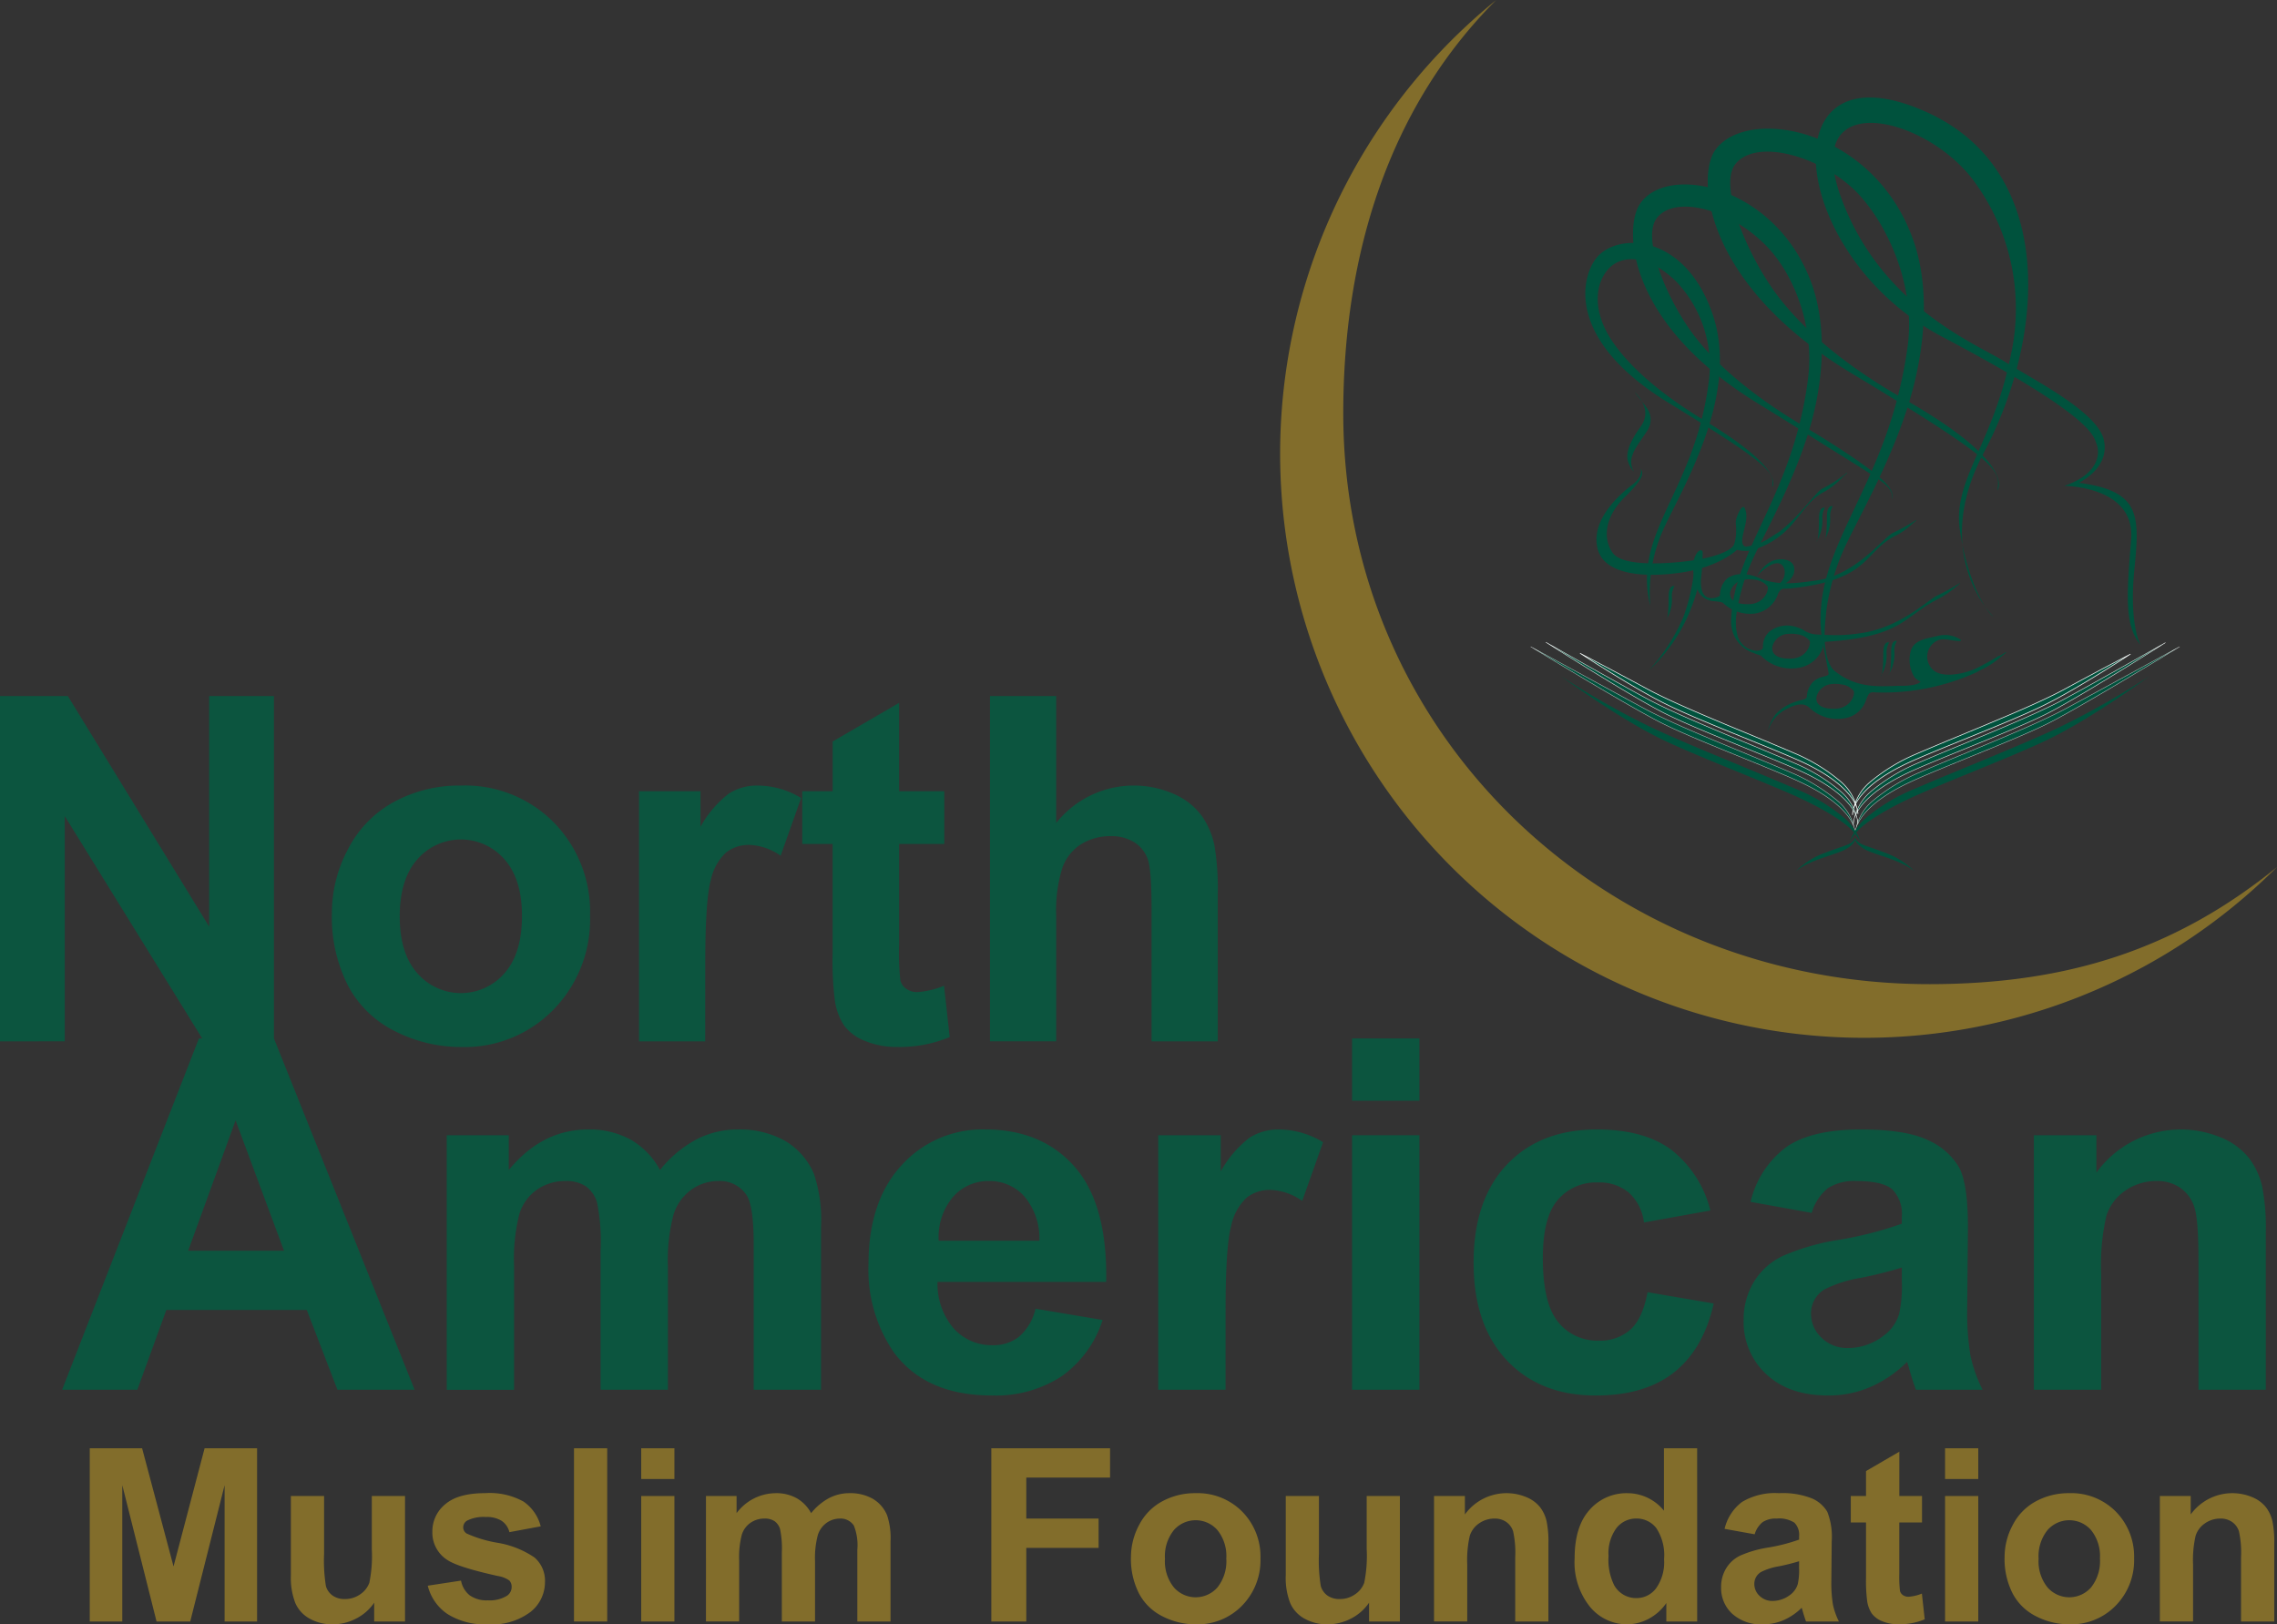 <svg xmlns="http://www.w3.org/2000/svg" xmlns:xlink="http://www.w3.org/1999/xlink" width="310" height="221.137" viewBox="0 0 310 221.137"><rect x="0" y="0" width="310" height="221.137" fill="#333333" stroke="none"/><defs><clipPath id="clip-path"><rect id="Rectangle_10196" data-name="Rectangle 10196" width="310" height="221.137" fill="none"></rect></clipPath></defs><g id="Group_20723" data-name="Group 20723" clip-path="url(#clip-path)"><path id="Path_18717" data-name="Path 18717" d="M199.585,78.625a21.128,21.128,0,0,1,1.959-10.764c2.657-5.687,10.3-18.239,6.478-29.1S195.149,27.8,192.309,31.219c-2.022,2.42-4.5,11.031,9.824,19.805s14.323,9.46,14.039,11.454c0,0,2.155-2.2-9.034-8.964-5.772-3.489-10.222-7.177-12.759-10.962-2.738-4.107-2.273-7.817-.487-9.782,1.774-1.944,5.36-2.051,9.225,1.706a16.617,16.617,0,0,1,4.412,13.846c-1.957,14.951-10.4,20.229-7.944,30.3" transform="translate(25.081 3.843)" fill="#00523d"></path><path id="Path_18718" data-name="Path 18718" d="M233.988,62.62a29.063,29.063,0,0,1-3.065,1.7c-1.294.614-5.082,5.763-10.405,6.472-2.141.287-5.151.832-7.75-.316-1.211-.531-3.019-.928-4.384.032a2.945,2.945,0,0,0-.91,1.528c-.114.425-.086.807-.144.862a2.4,2.4,0,0,1-.794.29c-.535.051-1.871.138-1.753-2.511a33.878,33.878,0,0,0,.238-3.741c-.144-.588-.714.02-.714.02a2.936,2.936,0,0,0-.562,1.652c-.051,1.017.033,4.289,2.1,4.848.318.225,1.612.134,1.95.4a5.352,5.352,0,0,0,4.3,1.447,3.934,3.934,0,0,0,3.186-2.7c.158-.325.413-.677.722-.683.208-.016.526.007.954-.038,10.887-1.153,9.92-4.9,14.246-7.146a9.111,9.111,0,0,0,2.37-1.673c.069-.062.436-.35.494-.411.1-.111-.077-.034-.077-.034M213.84,71.587c.265.448-.382,2.334-2.425,2.43s-2.82-.665-2.637-1.667a2.342,2.342,0,0,1,2.214-1.7,4.606,4.606,0,0,1,1.2.06,2.552,2.552,0,0,1,1.651.874" transform="translate(26.788 8.23)" fill="#00523d"></path><path id="Path_18719" data-name="Path 18719" d="M205.144,70.793a25.359,25.359,0,0,1-1.7,4.76,22.617,22.617,0,0,1-5.041,6.828,26.088,26.088,0,0,0,4.69-7.256,26.57,26.57,0,0,0,1.566-7.535c.069-.57.487,3.2.487,3.2" transform="translate(26.086 8.879)" fill="#00523d"></path><path id="Path_18720" data-name="Path 18720" d="M213.929,70.886a2.5,2.5,0,0,0,2.49-1.636c.534-1.969-1.706-2.27-2.993-1.7a4.055,4.055,0,0,0-1.087.792,6.975,6.975,0,0,0-.9,1.19,7.519,7.519,0,0,1,1.108-.986c.924-.683,2.155-1.227,2.59.076a1.918,1.918,0,0,1-1.212,2.268" transform="translate(27.791 8.848)" fill="#00523d"></path><path id="Path_18721" data-name="Path 18721" d="M240.963,76.477a31.173,31.173,0,0,1-3.086,1.7c-1.291.612-5.071,4.394-10.405,5.106a22.61,22.61,0,0,1-3.179.27c-.3,0-1.71-.023-2.8-.091a3.391,3.391,0,0,1-1.844-.64,5.872,5.872,0,0,0-1.6-.536,3.894,3.894,0,0,0-2.948.749,2.675,2.675,0,0,0-.926,2.021c.029.345-.057.5-.686.618a2.822,2.822,0,0,1-2.842-2.391c-.034-.169-.072-.328-.1-.493a8.872,8.872,0,0,1,.024-2.122,27.524,27.524,0,0,1,2.267-7.562c1.741-3.752,5.246-9.907,7.45-16.868,7.854,4.968,10.4,6.327,11.118,7.445a1.7,1.7,0,0,1,.346,1.36s.493-.845-1.016-2.36c-.991-1-3.829-3.23-10.249-7.112,1.832-6.039,2.534-13.577.369-19.74-4.793-13.579-19.985-16.666-23.527-10.82-2.042,3.391-1.658,16.1,16.248,27.048,2.025,1.249,3.812,2.351,5.419,3.36-3,11.361-8.711,17.711-9.132,25.72a6.548,6.548,0,0,0-.017.8,4.461,4.461,0,0,0,2.95,4,9.506,9.506,0,0,0,1.091.389,5.752,5.752,0,0,0,5.092,1.683,4.2,4.2,0,0,0,3.364-2.787c.184-.944-.28-.69,1.568-.86,9.19-.78,9.584-3.372,13.9-5.626a12.393,12.393,0,0,0,2.7-1.825,5.328,5.328,0,0,0,.488-.421c.105-.109-.05-.023-.05-.023m-37.072-35c-3.423-5.124-5.973-12.1-4.224-14.593,2.325-3.307,9.986-1.488,15.035,3.734,3.646,3.753,6.566,10.9,5.62,18.084a50.888,50.888,0,0,1-1.147,6.072c-6.918-4.188-12.214-8.716-15.284-13.3M218.1,86.74c-2.038.1-2.814-.665-2.634-1.658a2.318,2.318,0,0,1,2.2-1.706,4.536,4.536,0,0,1,1.193.058,2.64,2.64,0,0,1,1.661.858c.269.459-.381,2.359-2.422,2.449" transform="translate(25.836 2.918)" fill="#00523d"></path><path id="Path_18722" data-name="Path 18722" d="M246,86.78s-.325.224-.864.526c.012,0,.027-.02.035-.02.1-.112-.062-.046-.062-.046s-.746.485-1.747,1.033c-.145.071-.285.145-.429.213l-.01.028c-.283.15-.6.3-.886.448-1.624.747-4.707,1.414-5.941.137a2.42,2.42,0,0,1,1.04-4.069,3.883,3.883,0,0,1,1.029.012c.8.134,2.066.326,1.773.024a3.919,3.919,0,0,0-3.177-.517c-1.325.332-3.209.481-3.638,2.04a4.494,4.494,0,0,0,.52,3.6,2.455,2.455,0,0,0,.806.565s-.188.579-2.565.579-5.92.608-9.144-2.042c0,0-1.806-1.178-1.227-6.971.036-.434.076-.8.1-1.1a30.485,30.485,0,0,1,2.632-8.979c1.993-4.189,5.946-11.032,8.433-18.8,12.644,7.881,12.6,8.926,12.235,11.315,0,0,2.8-3.493-12.01-12.06,2.065-6.731,2.994-15.26.531-22.134-5.412-15.125-22.443-18.173-26.87-12.251-2.668,3.555-1.746,18.269,18.517,30.488,2.3,1.376,4.332,2.614,6.132,3.738-3.818,14.226-11.521,21.413-10.226,32.087v.071a.61.61,0,0,1,.026.134c.108.768.94,4.618.928,4.851-.046.517-1.188.183-2.189,1.187a3.113,3.113,0,0,0-.776,1.918c-.038.416-.48.375-1.385.672a6.4,6.4,0,0,0-2.918,1.81,6.646,6.646,0,0,0-1.07,2.522,4.993,4.993,0,0,1,2.283-3.123c1.55-.844,2.636-1.143,3.513-.29a5.432,5.432,0,0,0,4.59,1.392,3.667,3.667,0,0,0,3.088-2.632c.376-.887.439-.991,1.365-.9a30.715,30.715,0,0,0,13.538-2.7c.341-.173.633-.343.915-.507l-.012.045a12.269,12.269,0,0,0,2.7-1.848c.071-.045.423-.334.5-.4.094-.12-.078-.042-.078-.042M214.11,36.994c-3.881-5.713-6.938-13.865-4.933-16.6,2.842-3.822,12.24-1.057,16.982,4.162,3.956,4.344,7.618,12.479,6.549,20.487a57.278,57.278,0,0,1-1.323,6.773c-7.868-4.563-13.8-9.715-17.275-14.818m8.813,57.454c-2.038.087-2.82-.659-2.624-1.66a2.316,2.316,0,0,1,2.2-1.707,4.494,4.494,0,0,1,1.2.06,2.515,2.515,0,0,1,1.637.866c.275.457-.367,2.341-2.415,2.442" transform="translate(27.016 2.034)" fill="#00523d"></path><path id="Path_18723" data-name="Path 18723" d="M226.144,56.977a18.913,18.913,0,0,1-3.3,2.134c-.879.411-2.941,3.631-5.845,5.85l-1.685,1.087a8.1,8.1,0,0,1-2.88.962s-.625,0-.481-1.131c.135-1.15.911-2.855.345-4.047,0,0-.21-.794-.85.558s-.279,1.49-.345,2.418a5.345,5.345,0,0,1-.291,1.922c-.286.7-2.208,1.705-5.972,2.2s-9.24.721-10.53-1.064-1.276-4.774,1.713-7.682c2.481-2.433,2.505-3.135,2.1-3.783.115.526-.024,1.32-1.116,2.148-2.343,1.778-5.677,5.119-4.76,8.751.933,3.616,6.548,3.974,11.592,3.2s7.383-3.065,7.383-3.065a4.707,4.707,0,0,0,1.993.078,11.469,11.469,0,0,0,5.762-3.84l-.024.028c1.357-1.569,2.221-3.175,4.168-4.176a9.885,9.885,0,0,0,2.581-2.1c.068-.064.433-.345.5-.418.1-.1-.063-.025-.063-.025" transform="translate(25.258 7.416)" fill="#00523d"></path><path id="Path_18724" data-name="Path 18724" d="M196.7,58.007a3.211,3.211,0,0,1-.9-1.943c0-1.04.382-2.176,1.836-4.214,1.486-2.047-.086-3.883-.7-4.553-.561-.614,1.255,1.6,1.615,2.18a2.674,2.674,0,0,1,.139,2.654c-.333.657-1.933,2.7-2.135,3.5a2.541,2.541,0,0,0,.145,2.37" transform="translate(25.744 6.205)" fill="#00523d"></path><path id="Path_18725" data-name="Path 18725" d="M201.612,70.537a2.592,2.592,0,0,0-.356,1.495,5.1,5.1,0,0,1-.784,3.073s.344.105.344-3.073c0-1.851.8-1.495.8-1.495" transform="translate(26.359 9.271)" fill="#00523d"></path><path id="Path_18726" data-name="Path 18726" d="M220.656,60.924a2.575,2.575,0,0,0-.358,1.495,5.15,5.15,0,0,1-.788,3.083s.351.1.351-3.083c0-1.859.794-1.495.794-1.495" transform="translate(28.862 8.007)" fill="#00523d"></path><path id="Path_18727" data-name="Path 18727" d="M219.707,61.112a2.578,2.578,0,0,0-.344,1.488,5.21,5.21,0,0,1-.8,3.082s.346.1.346-3.082c0-1.842.793-1.488.793-1.488" transform="translate(28.738 8.032)" fill="#00523d"></path><path id="Path_18728" data-name="Path 18728" d="M228.377,77.135a2.5,2.5,0,0,0-.347,1.5,5.078,5.078,0,0,1-.791,3.072s.349.1.349-3.072c0-1.854.79-1.5.79-1.5" transform="translate(29.878 10.138)" fill="#00523d"></path><path id="Path_18729" data-name="Path 18729" d="M227.432,77.317a2.64,2.64,0,0,0-.342,1.491,5.209,5.209,0,0,1-.8,3.087s.353.1.353-3.087c0-1.842.784-1.491.784-1.491" transform="translate(29.754 10.162)" fill="#00523d"></path><path id="Path_18730" data-name="Path 18730" d="M267.4,77.807s-13.671,8.364-18.141,10.558c-4.965,2.428-14.911,6.122-18.84,8.011-7.485,3.587-7.2,6.877-7.2,6.877a6.748,6.748,0,0,1,2.383-4.444,24.943,24.943,0,0,1,6.3-3.845c6.729-2.893,15.363-6.225,20.05-8.75S267.4,77.807,267.4,77.807" transform="translate(29.35 10.23)" fill="#00523d"></path><path id="Path_18731" data-name="Path 18731" d="M267.4,77.807s-13.671,8.364-18.141,10.558c-4.965,2.428-14.911,6.122-18.84,8.011-7.485,3.587-7.2,6.877-7.2,6.877a6.748,6.748,0,0,1,2.383-4.444,24.943,24.943,0,0,1,6.3-3.845c6.729-2.893,15.363-6.225,20.05-8.75S267.4,77.807,267.4,77.807Z" transform="translate(29.35 10.23)" fill="none" stroke="#fff" stroke-width="0.042"></path><path id="Path_18732" data-name="Path 18732" d="M265.495,77.322s-11.98,7.632-16.447,9.827c-4.964,2.433-14.915,6.127-18.838,8.005-7.49,3.6-7.213,6.893-7.213,6.893a6.809,6.809,0,0,1,2.4-4.457,24.766,24.766,0,0,1,6.309-3.839c6.735-2.894,15.372-6.23,20.053-8.757s13.736-7.673,13.736-7.673" transform="translate(29.32 10.166)" fill="#00523d"></path><path id="Path_18733" data-name="Path 18733" d="M265.495,77.322s-11.98,7.632-16.447,9.827c-4.964,2.433-14.915,6.127-18.838,8.005-7.49,3.6-7.213,6.893-7.213,6.893a6.809,6.809,0,0,1,2.4-4.457,24.766,24.766,0,0,1,6.309-3.839c6.735-2.894,15.372-6.23,20.053-8.757S265.495,77.322,265.495,77.322Z" transform="translate(29.32 10.166)" fill="none" stroke="#fff" stroke-width="0.061"></path><path id="Path_18734" data-name="Path 18734" d="M260.747,78.7s-7.321,4.783-11.8,6.973c-4.962,2.434-14.922,6.136-18.842,8.01-7.486,3.6-7.2,6.886-7.2,6.886a6.737,6.737,0,0,1,2.389-4.447,24.773,24.773,0,0,1,6.315-3.838c6.737-2.9,15.373-6.232,20.061-8.75,4.662-2.539,9.08-4.835,9.08-4.835" transform="translate(29.307 10.348)" fill="#00523d"></path><path id="Path_18735" data-name="Path 18735" d="M260.747,78.7s-7.321,4.783-11.8,6.973c-4.962,2.434-14.922,6.136-18.842,8.01-7.486,3.6-7.2,6.886-7.2,6.886a6.737,6.737,0,0,1,2.389-4.447,24.773,24.773,0,0,1,6.315-3.838c6.737-2.9,15.373-6.232,20.061-8.75C256.328,81,260.747,78.7,260.747,78.7Z" transform="translate(29.307 10.348)" fill="none" stroke="#fff" stroke-width="0.085"></path><path id="Path_18736" data-name="Path 18736" d="M184.177,77.807s13.677,8.364,18.155,10.558c4.958,2.428,14.914,6.122,18.832,8.011,7.495,3.587,7.205,6.877,7.205,6.877a6.712,6.712,0,0,0-2.4-4.444,24.913,24.913,0,0,0-6.3-3.845c-6.73-2.893-15.383-6.225-20.05-8.75s-15.441-8.407-15.441-8.407" transform="translate(24.216 10.23)" fill="#00523d"></path><path id="Path_18737" data-name="Path 18737" d="M184.177,77.807s13.677,8.364,18.155,10.558c4.958,2.428,14.914,6.122,18.832,8.011,7.495,3.587,7.205,6.877,7.205,6.877a6.712,6.712,0,0,0-2.4-4.444,24.913,24.913,0,0,0-6.3-3.845c-6.73-2.893-15.383-6.225-20.05-8.75S184.177,77.807,184.177,77.807Z" transform="translate(24.216 10.23)" fill="none" stroke="#fff" stroke-width="0.042"></path><path id="Path_18738" data-name="Path 18738" d="M186,77.27s11.98,7.632,16.462,9.825c4.945,2.434,14.9,6.137,18.844,8.009,7.475,3.594,7.192,6.891,7.192,6.891a6.735,6.735,0,0,0-2.4-4.448,24.308,24.308,0,0,0-6.306-3.843c-6.744-2.9-15.376-6.239-20.04-8.755C195.063,82.424,186,77.27,186,77.27" transform="translate(24.455 10.16)" fill="#00523d"></path><path id="Path_18739" data-name="Path 18739" d="M186,77.27s11.98,7.632,16.462,9.825c4.945,2.434,14.9,6.137,18.844,8.009,7.475,3.594,7.192,6.891,7.192,6.891a6.735,6.735,0,0,0-2.4-4.448,24.308,24.308,0,0,0-6.306-3.843c-6.744-2.9-15.376-6.239-20.04-8.755C195.063,82.424,186,77.27,186,77.27Z" transform="translate(24.455 10.16)" fill="none" stroke="#fff" stroke-width="0.061"></path><path id="Path_18740" data-name="Path 18740" d="M190.116,78.6s7.321,4.79,11.8,6.979c4.945,2.438,14.9,6.133,18.844,8.007,7.473,3.6,7.191,6.892,7.191,6.892a6.741,6.741,0,0,0-2.4-4.454,24.519,24.519,0,0,0-6.3-3.84c-6.744-2.9-15.376-6.229-20.04-8.753-4.685-2.529-9.09-4.831-9.09-4.831" transform="translate(24.997 10.334)" fill="#00523d"></path><path id="Path_18741" data-name="Path 18741" d="M190.116,78.6s7.321,4.79,11.8,6.979c4.945,2.438,14.9,6.133,18.844,8.007,7.473,3.6,7.191,6.892,7.191,6.892a6.741,6.741,0,0,0-2.4-4.454,24.519,24.519,0,0,0-6.3-3.84c-6.744-2.9-15.376-6.229-20.04-8.753C194.521,80.9,190.116,78.6,190.116,78.6Z" transform="translate(24.997 10.334)" fill="none" stroke="#fff" stroke-width="0.085"></path><path id="Path_18742" data-name="Path 18742" d="M228.12,102.8c-2.051-.789-3.037-.982-3.53-1.429a1.549,1.549,0,0,1-.414-.541c0-.023,0-.031-.007-.036v0c0,.006-.023.014-.023.036a1.951,1.951,0,0,1-.394.541c-.508.447-1.5.64-3.547,1.429a10.923,10.923,0,0,0-4.137,2.566c2.227-1.771,5.678-2.218,7.062-3.161a2.6,2.6,0,0,0,1.039-1.069c.083.257.344.6,1.022,1.069,1.389.944,4.829,1.391,7.058,3.161a10.993,10.993,0,0,0-4.129-2.566" transform="translate(28.409 13.251)" fill="#00523d"></path><path id="Path_18743" data-name="Path 18743" d="M242.641,82.384s-8.682-8.394-1.273-22.321c8.383-15.773,9.943-38.447-7.92-46.4C211.757,4,214.631,33.188,235.669,44.29s20.626,13.641,21.047,14.64.567,3.981-4.408,5.679c0,0,9.672,0,9.108,7.252s-1,11.659,1.265,14.369c0,0-1.557-2.71-.838-10.1s.991-10.807-7.542-11.946c0,0,4.266-1.98,3.4-5.826-.836-3.832-9.666-8.245-13.492-10.664-3.856-2.417-16.93-7.531-22.324-22.455s11.406-11.1,18.039-2.252a29.284,29.284,0,0,1,5.135,23.711c-2.419,12.236-7.964,17.067-6.963,23.895,1.124,7.762,3.983,11.515,4.544,11.795" transform="translate(28.726 1.543)" fill="#00523d"></path><path id="Path_18744" data-name="Path 18744" d="M263.333,81.372s-7.926,5.836-14.048,8.734c-4.973,2.373-14.906,6.132-18.827,8.02-3.446,1.646-6.139,3.35-7.073,4.595-.121.156-.234.3-.35.45a5.6,5.6,0,0,0-.365.611c-.025.063-.053.122-.053.122a4.66,4.66,0,0,1,.467-1.147,7.229,7.229,0,0,1,1.682-2.094,24.909,24.909,0,0,1,6.3-3.831c6.739-2.894,15.076-6.178,20.007-8.513a111.493,111.493,0,0,0,12.258-6.946" transform="translate(29.27 10.699)" fill="#00523d"></path><path id="Path_18745" data-name="Path 18745" d="M187.845,81.372s7.924,5.836,14.026,8.734c4.989,2.373,14.908,6.132,18.843,8.02,3.449,1.646,6.133,3.35,7.066,4.595.123.156.242.3.353.45.129.179.354.57.373.611a.6.6,0,0,0,.045.122,4.748,4.748,0,0,0-.467-1.147,6.835,6.835,0,0,0-1.682-2.094,24.589,24.589,0,0,0-6.307-3.831c-6.73-2.894-15.066-6.178-19.994-8.513a110.029,110.029,0,0,1-12.255-6.946" transform="translate(24.698 10.699)" fill="#00523d"></path><path id="Path_18746" data-name="Path 18746" d="M242.391,133.982c-43.929,0-79.763-33.8-79.763-77.717,0-21.979,6.417-41.874,20.826-56.265a79.53,79.53,0,1,0,106.3,118.04c-13.676,11.106-28.381,15.943-47.359,15.943" transform="translate(20.249)" fill="#826d2b"></path><path id="Path_18747" data-name="Path 18747" d="M10.8,197.84V174.256h7.126l4.279,16.086,4.229-16.086h7.143V197.84H29.158V179.277L24.478,197.84H19.893l-4.665-18.563V197.84Z" transform="translate(1.421 22.912)" fill="#826d2b"></path><path id="Path_18748" data-name="Path 18748" d="M46.342,197.084v-2.558a6.588,6.588,0,0,1-2.453,2.157,6.9,6.9,0,0,1-3.209.788,6.28,6.28,0,0,1-3.089-.756,4.463,4.463,0,0,1-1.979-2.124A9.48,9.48,0,0,1,35,190.81V180h4.52v7.85a21.851,21.851,0,0,0,.249,4.415,2.4,2.4,0,0,0,.91,1.288,2.794,2.794,0,0,0,1.672.474,3.553,3.553,0,0,0,2.075-.636,3.231,3.231,0,0,0,1.255-1.575,18.314,18.314,0,0,0,.337-4.609V180h4.521v17.084Z" transform="translate(4.602 23.667)" fill="#826d2b"></path><path id="Path_18749" data-name="Path 18749" d="M51.464,192.255,56,191.563a3.329,3.329,0,0,0,1.174,2,3.973,3.973,0,0,0,2.477.685,4.463,4.463,0,0,0,2.639-.645,1.435,1.435,0,0,0,.6-1.206,1.187,1.187,0,0,0-.321-.852,3.612,3.612,0,0,0-1.513-.6q-5.468-1.207-6.933-2.2a4.4,4.4,0,0,1-2.026-3.845,4.737,4.737,0,0,1,1.753-3.732q1.753-1.512,5.438-1.513a9.484,9.484,0,0,1,5.212,1.143,5.834,5.834,0,0,1,2.348,3.377l-4.262.79a2.633,2.633,0,0,0-1.038-1.529,3.787,3.787,0,0,0-2.18-.532,4.921,4.921,0,0,0-2.557.5,1.073,1.073,0,0,0-.515.917,1,1,0,0,0,.45.821,17.027,17.027,0,0,0,4.223,1.271,12.575,12.575,0,0,1,5.043,2.01,4.181,4.181,0,0,1,1.415,3.363,5.159,5.159,0,0,1-1.962,4.037,8.692,8.692,0,0,1-5.808,1.689,9.529,9.529,0,0,1-5.525-1.415,6.521,6.521,0,0,1-2.662-3.845" transform="translate(6.767 23.622)" fill="#826d2b"></path><rect id="Rectangle_10195" data-name="Rectangle 10195" width="4.52" height="23.583" transform="translate(78.146 197.168)" fill="#826d2b"></rect><path id="Path_18750" data-name="Path 18750" d="M77.154,174.256h4.52v4.183h-4.52Zm0,6.5h4.52v17.084h-4.52Z" transform="translate(10.144 22.912)" fill="#826d2b"></path><path id="Path_18751" data-name="Path 18751" d="M84.945,180.046h4.166v2.333a6.7,6.7,0,0,1,5.325-2.72,5.722,5.722,0,0,1,2.847.677,5.19,5.19,0,0,1,1.979,2.043,7.888,7.888,0,0,1,2.428-2.043,5.951,5.951,0,0,1,2.783-.677,6.2,6.2,0,0,1,3.185.765,4.682,4.682,0,0,1,1.946,2.244,9.729,9.729,0,0,1,.467,3.539V197.13h-4.52v-9.765a7.262,7.262,0,0,0-.467-3.282,2.142,2.142,0,0,0-1.93-.965,3.076,3.076,0,0,0-1.785.58,3.2,3.2,0,0,0-1.206,1.7,12.174,12.174,0,0,0-.37,3.531v8.2h-4.52v-9.363a13.012,13.012,0,0,0-.241-3.218,2.06,2.06,0,0,0-.748-1.077,2.363,2.363,0,0,0-1.376-.354,3.289,3.289,0,0,0-1.882.563,3.087,3.087,0,0,0-1.2,1.624,12.053,12.053,0,0,0-.362,3.523v8.3h-4.52Z" transform="translate(11.169 23.622)" fill="#826d2b"></path><path id="Path_18752" data-name="Path 18752" d="M119.279,197.84V174.256h16.167v3.991H124.04v5.58h9.845v3.991H124.04V197.84Z" transform="translate(15.683 22.912)" fill="#826d2b"></path><path id="Path_18753" data-name="Path 18753" d="M136.083,188.346a9.222,9.222,0,0,1,1.11-4.358,7.6,7.6,0,0,1,3.144-3.218,9.323,9.323,0,0,1,4.545-1.111,8.532,8.532,0,0,1,6.353,2.519,8.694,8.694,0,0,1,2.477,6.362,8.8,8.8,0,0,1-2.5,6.426,8.45,8.45,0,0,1-6.3,2.55,9.917,9.917,0,0,1-4.481-1.062,7.268,7.268,0,0,1-3.241-3.113,10.356,10.356,0,0,1-1.11-4.994m4.632.241a5.654,5.654,0,0,0,1.206,3.892,3.942,3.942,0,0,0,5.944,0,5.734,5.734,0,0,0,1.2-3.924,5.633,5.633,0,0,0-1.2-3.861,3.942,3.942,0,0,0-5.944,0,5.658,5.658,0,0,0-1.206,3.892" transform="translate(17.892 23.622)" fill="#826d2b"></path><path id="Path_18754" data-name="Path 18754" d="M166.048,197.084v-2.558a6.588,6.588,0,0,1-2.453,2.157,6.9,6.9,0,0,1-3.21.788,6.279,6.279,0,0,1-3.088-.756,4.458,4.458,0,0,1-1.979-2.124,9.479,9.479,0,0,1-.611-3.78V180h4.52v7.85a21.762,21.762,0,0,0,.249,4.415,2.4,2.4,0,0,0,.909,1.288,2.8,2.8,0,0,0,1.675.474,3.552,3.552,0,0,0,2.074-.636,3.225,3.225,0,0,0,1.255-1.575,18.294,18.294,0,0,0,.338-4.609V180h4.519v17.084Z" transform="translate(20.341 23.667)" fill="#826d2b"></path><path id="Path_18755" data-name="Path 18755" d="M188.12,197.129H183.6V188.41a13.449,13.449,0,0,0-.29-3.579,2.5,2.5,0,0,0-.941-1.263,2.691,2.691,0,0,0-1.568-.451,3.628,3.628,0,0,0-2.107.645,3.226,3.226,0,0,0-1.279,1.7,14.732,14.732,0,0,0-.346,3.925v7.738h-4.52V180.045h4.2v2.51a7,7,0,0,1,8.365-2.357,4.6,4.6,0,0,1,1.874,1.376,4.97,4.97,0,0,1,.884,1.9,14.011,14.011,0,0,1,.25,3.039Z" transform="translate(22.687 23.622)" fill="#826d2b"></path><path id="Path_18756" data-name="Path 18756" d="M206.148,197.839h-4.2v-2.511a6.788,6.788,0,0,1-2.469,2.18,6.334,6.334,0,0,1-2.872.716,6.508,6.508,0,0,1-5.043-2.373,9.65,9.65,0,0,1-2.1-6.619q0-4.343,2.043-6.6a6.656,6.656,0,0,1,5.163-2.261,6.4,6.4,0,0,1,4.955,2.381v-8.494h4.52Zm-12.065-8.913a7.834,7.834,0,0,0,.756,3.958,3.417,3.417,0,0,0,3.056,1.77,3.327,3.327,0,0,0,2.654-1.327,6.129,6.129,0,0,0,1.094-3.966,6.709,6.709,0,0,0-1.061-4.239,3.362,3.362,0,0,0-2.719-1.3,3.4,3.4,0,0,0-2.694,1.28,5.775,5.775,0,0,0-1.086,3.82" transform="translate(24.912 22.912)" fill="#826d2b"></path><path id="Path_18757" data-name="Path 18757" d="M211.664,185.258l-4.1-.741a6.393,6.393,0,0,1,2.382-3.667,8.715,8.715,0,0,1,5.018-1.19,10.834,10.834,0,0,1,4.5.715,4.5,4.5,0,0,1,2.083,1.818,9.332,9.332,0,0,1,.6,4.046l-.048,5.276a18.346,18.346,0,0,0,.216,3.322,9.768,9.768,0,0,0,.812,2.292h-4.472c-.119-.3-.262-.746-.434-1.336-.075-.267-.128-.445-.162-.53a8.135,8.135,0,0,1-2.477,1.688,7.081,7.081,0,0,1-2.814.564,5.819,5.819,0,0,1-4.158-1.432,4.751,4.751,0,0,1-1.521-3.618,4.842,4.842,0,0,1,.692-2.582,4.514,4.514,0,0,1,1.937-1.737,15.155,15.155,0,0,1,3.6-1.055,24.6,24.6,0,0,0,4.391-1.11v-.45a2.34,2.34,0,0,0-.643-1.858,3.857,3.857,0,0,0-2.43-.556,3.242,3.242,0,0,0-1.882.475,3.306,3.306,0,0,0-1.094,1.666m6.049,3.667a28.171,28.171,0,0,1-2.751.691,8.294,8.294,0,0,0-2.461.789,1.883,1.883,0,0,0-.885,1.592,2.216,2.216,0,0,0,.707,1.641,2.471,2.471,0,0,0,1.8.691,3.912,3.912,0,0,0,2.333-.8,2.828,2.828,0,0,0,1.077-1.495,8.951,8.951,0,0,0,.177-2.2Z" transform="translate(27.229 23.622)" fill="#826d2b"></path><path id="Path_18758" data-name="Path 18758" d="M232.391,180.7v3.6H229.3v6.885a16.788,16.788,0,0,0,.091,2.436.985.985,0,0,0,.4.571,1.277,1.277,0,0,0,.765.225,5.846,5.846,0,0,0,1.817-.434l.386,3.506a8.982,8.982,0,0,1-3.57.676,5.676,5.676,0,0,1-2.2-.41,3.228,3.228,0,0,1-1.44-1.061,4.2,4.2,0,0,1-.635-1.762,21.965,21.965,0,0,1-.145-3.185v-7.447h-2.075v-3.6h2.075v-3.394l4.535-2.639V180.7Z" transform="translate(29.28 22.966)" fill="#826d2b"></path><path id="Path_18759" data-name="Path 18759" d="M234.037,174.256h4.52v4.183h-4.52Zm0,6.5h4.52v17.084h-4.52Z" transform="translate(30.772 22.912)" fill="#826d2b"></path><path id="Path_18760" data-name="Path 18760" d="M241.2,188.346a9.222,9.222,0,0,1,1.11-4.358,7.611,7.611,0,0,1,3.144-3.218A9.323,9.323,0,0,1,250,179.658a8.529,8.529,0,0,1,6.353,2.519,8.694,8.694,0,0,1,2.477,6.362,8.8,8.8,0,0,1-2.5,6.426,8.45,8.45,0,0,1-6.3,2.55,9.917,9.917,0,0,1-4.481-1.062,7.28,7.28,0,0,1-3.241-3.113,10.356,10.356,0,0,1-1.11-4.994m4.632.241a5.66,5.66,0,0,0,1.206,3.892,3.942,3.942,0,0,0,5.944,0,5.734,5.734,0,0,0,1.2-3.924,5.633,5.633,0,0,0-1.2-3.861,3.942,3.942,0,0,0-5.944,0,5.664,5.664,0,0,0-1.206,3.892" transform="translate(31.714 23.622)" fill="#826d2b"></path><path id="Path_18761" data-name="Path 18761" d="M275.454,197.129h-4.52V188.41a13.451,13.451,0,0,0-.29-3.579,2.5,2.5,0,0,0-.941-1.263,2.693,2.693,0,0,0-1.568-.451,3.626,3.626,0,0,0-2.107.645,3.226,3.226,0,0,0-1.279,1.7,14.732,14.732,0,0,0-.346,3.925v7.738h-4.52V180.045h4.2v2.51a7,7,0,0,1,8.366-2.357,4.6,4.6,0,0,1,1.874,1.376,4.971,4.971,0,0,1,.884,1.9,14.016,14.016,0,0,1,.25,3.039Z" transform="translate(34.17 23.622)" fill="#826d2b"></path><path id="Path_18762" data-name="Path 18762" d="M0,130.759V83.748H9.235l19.241,31.394V83.748h8.819v47.012H27.771L8.819,100.1v30.658Z" transform="translate(0 11.011)" fill="#0c553f"></path><path id="Path_18763" data-name="Path 18763" d="M39.934,111.834a18.417,18.417,0,0,1,2.213-8.69,15.174,15.174,0,0,1,6.268-6.414,18.6,18.6,0,0,1,9.06-2.213,17.005,17.005,0,0,1,12.667,5.019,17.341,17.341,0,0,1,4.938,12.683,17.543,17.543,0,0,1-4.986,12.811,16.851,16.851,0,0,1-12.554,5.083A19.777,19.777,0,0,1,48.608,128a14.515,14.515,0,0,1-6.461-6.205,20.672,20.672,0,0,1-2.213-9.957m9.235.481q0,5.066,2.406,7.76a7.861,7.861,0,0,0,11.849,0q2.388-2.693,2.39-7.824,0-5-2.39-7.7a7.861,7.861,0,0,0-11.849,0q-2.4,2.693-2.406,7.76" transform="translate(5.251 12.427)" fill="#0c553f"></path><path id="Path_18764" data-name="Path 18764" d="M85.9,129.344H76.891V95.287h8.371v4.843a14.534,14.534,0,0,1,3.864-4.523,7.107,7.107,0,0,1,3.9-1.09,11.441,11.441,0,0,1,5.932,1.7l-2.79,7.857a7.909,7.909,0,0,0-4.233-1.475,5,5,0,0,0-3.207,1.042,7.121,7.121,0,0,0-2.068,3.768q-.754,2.726-.754,11.417Z" transform="translate(10.11 12.427)" fill="#0c553f"></path><path id="Path_18765" data-name="Path 18765" d="M115.869,96.594v7.183h-6.156V117.5a34.206,34.206,0,0,0,.175,4.859,1.98,1.98,0,0,0,.8,1.138,2.539,2.539,0,0,0,1.523.448,11.658,11.658,0,0,0,3.624-.864l.769,6.989a17.906,17.906,0,0,1-7.119,1.348,11.266,11.266,0,0,1-4.394-.818,6.408,6.408,0,0,1-2.871-2.116,8.365,8.365,0,0,1-1.266-3.511,43.7,43.7,0,0,1-.289-6.351V103.777H96.532V96.594h4.137V89.828l9.044-5.259V96.594Z" transform="translate(12.692 11.119)" fill="#0c553f"></path><path id="Path_18766" data-name="Path 18766" d="M128.132,83.747v17.285a13.5,13.5,0,0,1,16.033-3.944,9.166,9.166,0,0,1,3.768,2.951,10.692,10.692,0,0,1,1.731,3.977,35.341,35.341,0,0,1,.465,6.765v19.979h-9.01V112.768q0-5.355-.515-6.8a4.459,4.459,0,0,0-1.81-2.292,5.828,5.828,0,0,0-3.254-.85,7.47,7.47,0,0,0-4.009,1.09,6.28,6.28,0,0,0-2.581,3.287,19.625,19.625,0,0,0-.818,6.494v17.06H119.12V83.747Z" transform="translate(15.662 11.011)" fill="#0c553f"></path><path id="Path_18767" data-name="Path 18767" d="M55.465,172.774H44.959l-4.176-10.865H21.664l-3.947,10.865H7.472L26.1,124.945H36.313ZM37.684,153.851,31.093,136.1l-6.46,17.748Z" transform="translate(0.982 16.428)" fill="#0c553f"></path><path id="Path_18768" data-name="Path 18768" d="M53.751,136.684H62.2v4.732Q66.736,135.9,73,135.9a11.625,11.625,0,0,1,5.775,1.37,10.521,10.521,0,0,1,4.013,4.143,15.978,15.978,0,0,1,4.926-4.143,12.076,12.076,0,0,1,5.645-1.37,12.575,12.575,0,0,1,6.458,1.549A9.5,9.5,0,0,1,103.766,142a19.762,19.762,0,0,1,.946,7.178v22.152H95.545v-19.8q0-5.155-.945-6.656a4.346,4.346,0,0,0-3.916-1.956,6.246,6.246,0,0,0-3.622,1.174,6.508,6.508,0,0,0-2.447,3.442,24.766,24.766,0,0,0-.75,7.161v16.638H74.7V152.345a26.282,26.282,0,0,0-.49-6.525,4.16,4.16,0,0,0-1.517-2.186,4.8,4.8,0,0,0-2.789-.717,6.686,6.686,0,0,0-3.818,1.142,6.263,6.263,0,0,0-2.43,3.3,24.508,24.508,0,0,0-.733,7.143v16.835H53.751Z" transform="translate(7.067 17.869)" fill="#0c553f"></path><path id="Path_18769" data-name="Path 18769" d="M127.239,160.3l9.136,1.534a14.983,14.983,0,0,1-5.562,7.651,16.341,16.341,0,0,1-9.511,2.626q-9.038,0-13.375-5.905a19.832,19.832,0,0,1-3.426-11.942q0-8.613,4.5-13.49a14.827,14.827,0,0,1,11.386-4.878q7.733,0,12.2,5.105t4.274,15.644H113.9A9.273,9.273,0,0,0,116.115,163a6.937,6.937,0,0,0,5.285,2.267,5.616,5.616,0,0,0,3.622-1.173,7.259,7.259,0,0,0,2.218-3.786m.523-9.265a8.832,8.832,0,0,0-2.056-6.052,6.308,6.308,0,0,0-4.764-2.072,6.373,6.373,0,0,0-4.959,2.186,8.463,8.463,0,0,0-1.925,5.938Z" transform="translate(13.74 17.869)" fill="#0c553f"></path><path id="Path_18770" data-name="Path 18770" d="M148.528,171.332h-9.167V136.684h8.514v4.926a14.8,14.8,0,0,1,3.932-4.6,7.235,7.235,0,0,1,3.962-1.11,11.639,11.639,0,0,1,6.036,1.73l-2.838,7.993a8.044,8.044,0,0,0-4.308-1.5,5.093,5.093,0,0,0-3.262,1.061,7.245,7.245,0,0,0-2.1,3.832q-.765,2.775-.766,11.616Z" transform="translate(18.323 17.869)" fill="#0c553f"></path><path id="Path_18771" data-name="Path 18771" d="M162.687,124.945h9.168v8.482h-9.168Zm0,13.18h9.168v34.648h-9.168Z" transform="translate(21.39 16.428)" fill="#0c553f"></path><path id="Path_18772" data-name="Path 18772" d="M209.54,146.929l-9.037,1.63a6.558,6.558,0,0,0-2.072-4.078,6.26,6.26,0,0,0-4.192-1.37,6.848,6.848,0,0,0-5.465,2.366q-2.04,2.364-2.039,7.911,0,6.166,2.072,8.71a6.8,6.8,0,0,0,5.562,2.545,6.174,6.174,0,0,0,4.274-1.483q1.665-1.483,2.349-5.106L210,159.588q-1.4,6.2-5.384,9.363t-10.669,3.165q-7.6,0-12.119-4.8t-4.519-13.279q0-8.579,4.535-13.359t12.266-4.779q6.331,0,10.066,2.724a15.1,15.1,0,0,1,5.367,8.3" transform="translate(23.313 17.869)" fill="#0c553f"></path><path id="Path_18773" data-name="Path 18773" d="M219.068,147.255l-8.319-1.5a12.962,12.962,0,0,1,4.828-7.44Q219,135.9,225.756,135.9q6.134,0,9.136,1.452a9.11,9.11,0,0,1,4.225,3.686q1.224,2.234,1.223,8.206l-.1,10.7a37.086,37.086,0,0,0,.441,6.737,19.65,19.65,0,0,0,1.647,4.648h-9.07q-.36-.913-.88-2.706c-.153-.544-.262-.9-.327-1.078a16.5,16.5,0,0,1-5.025,3.426,14.381,14.381,0,0,1-5.709,1.143q-5.35,0-8.433-2.9a9.652,9.652,0,0,1-3.082-7.34,9.853,9.853,0,0,1,1.4-5.236,9.144,9.144,0,0,1,3.932-3.523,30.677,30.677,0,0,1,7.291-2.137,49.832,49.832,0,0,0,8.907-2.252v-.913a4.747,4.747,0,0,0-1.3-3.768q-1.307-1.127-4.928-1.126a6.56,6.56,0,0,0-3.816.962,6.7,6.7,0,0,0-2.219,3.377m12.268,7.438a56.849,56.849,0,0,1-5.579,1.4,16.882,16.882,0,0,0-4.992,1.6,3.826,3.826,0,0,0-1.795,3.23,4.494,4.494,0,0,0,1.436,3.328,5.012,5.012,0,0,0,3.654,1.4,7.937,7.937,0,0,0,4.732-1.633,5.739,5.739,0,0,0,2.186-3.035,18.112,18.112,0,0,0,.359-4.469Z" transform="translate(27.585 17.869)" fill="#0c553f"></path><path id="Path_18774" data-name="Path 18774" d="M276.3,171.332h-9.168V153.649q0-5.611-.586-7.258a5.083,5.083,0,0,0-1.91-2.562,5.449,5.449,0,0,0-3.179-.913,7.348,7.348,0,0,0-4.274,1.3,6.565,6.565,0,0,0-2.594,3.459,29.85,29.85,0,0,0-.7,7.96v15.693h-9.167V136.684h8.514v5.089a14.2,14.2,0,0,1,16.965-4.779,9.3,9.3,0,0,1,3.8,2.789,10.1,10.1,0,0,1,1.795,3.849,28.725,28.725,0,0,1,.506,6.168Z" transform="translate(32.176 17.869)" fill="#0c553f"></path></g></svg>